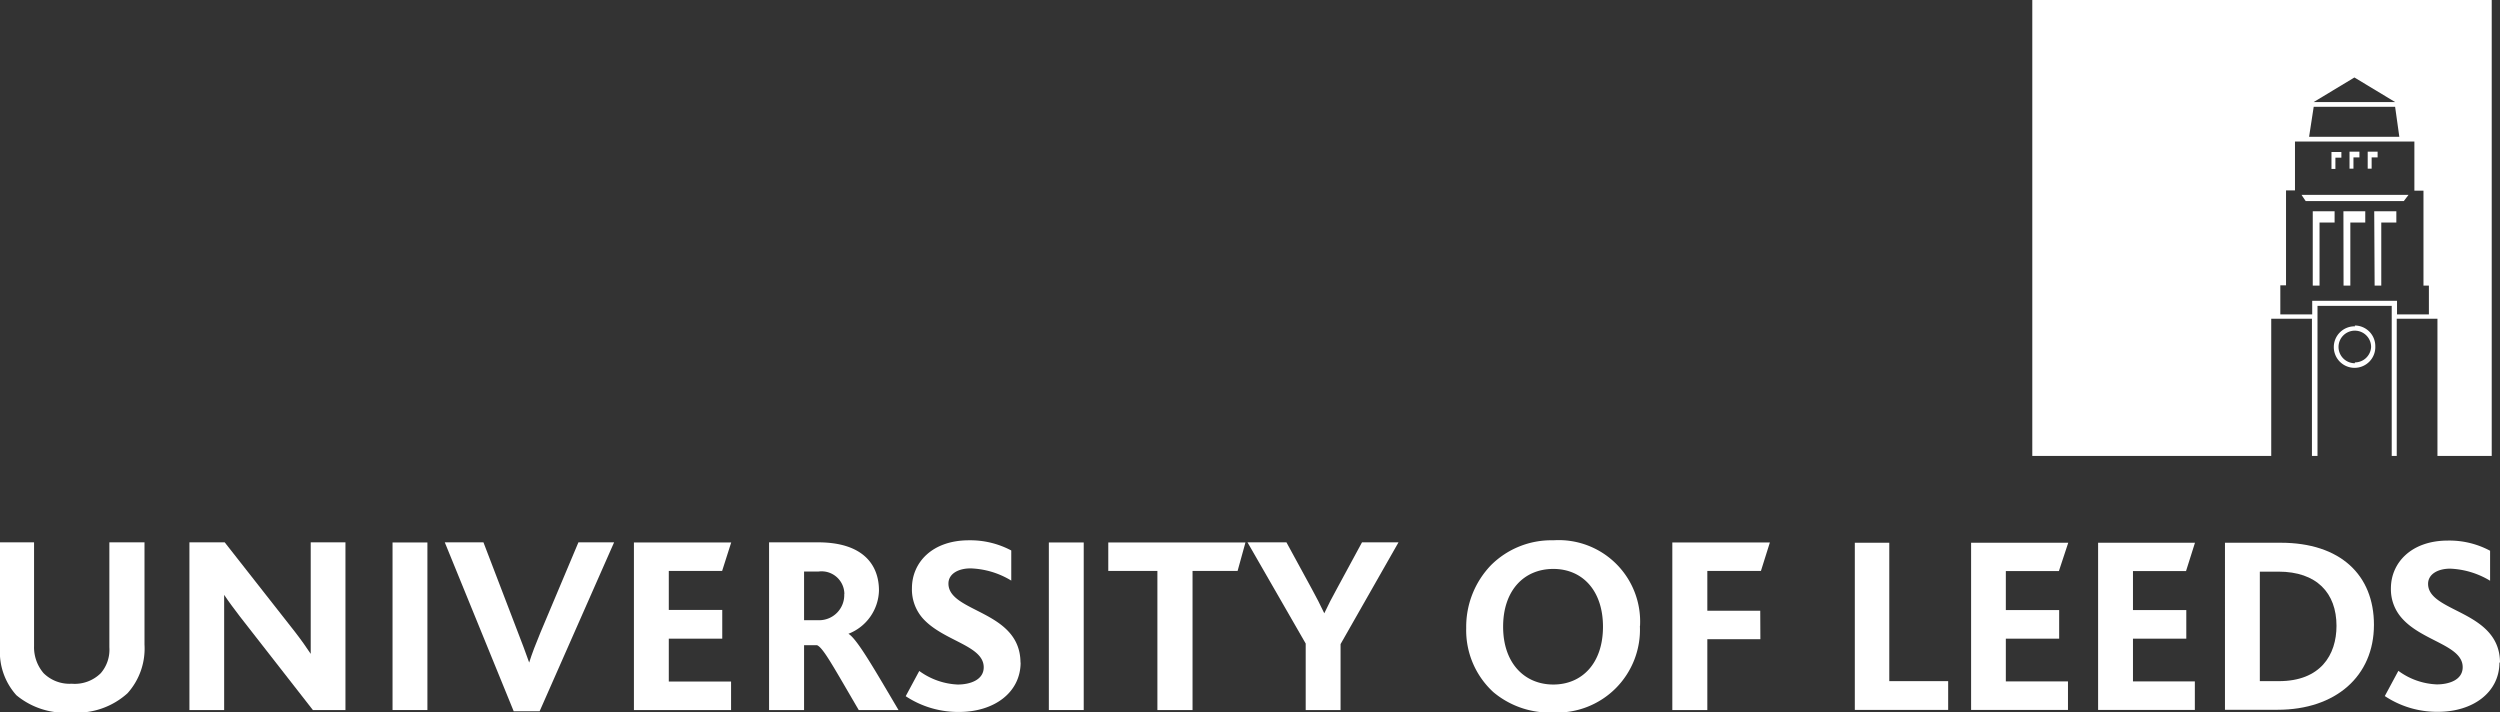 <svg id="Layer_1" data-name="Layer 1" xmlns="http://www.w3.org/2000/svg" viewBox="0 0 184.25 52.51"><rect x="0" y="0" width="184.25" height="52.51" fill="#333333" stroke="none"/><defs><style>.cls-1,.cls-2{fill:#fff;}.cls-2{fill-rule:evenodd;}</style></defs><path class="cls-1" d="M176.73,13.89h.44v-.42h-.73v1.25h.29Zm-1.34,0h.44v-.42h-.73v1.25h.29ZM151.72,2.29v33.6h17.61V25.78h3V35.89h.41V24.83h5.47V35.89h.37V25.78h3V35.89h4V2.29ZM175.46,8l3,1.81h-6Zm-3,2.16h6l.31,2.21h-6.65Zm8.49,15.3h-2.35v-1h-6.25v1H170V23.32h.42v-7h.66V12.72h8.8v3.62h.67v7h.4Zm-4-2.12h.49V18.69h1.11v-.83h-1.63Zm-5.08-6.23h7.23l.35-.46h-7.89Zm2.79,6.23h.5V18.69h1.1v-.83h-1.61Zm-.6-9.43h.44v-.42h-.73v1.25h.29Zm-1.67,9.43h.5V18.69H174v-.83h-1.61Zm3.11,3A1.53,1.53,0,1,0,177,27.81,1.52,1.52,0,0,0,175.49,26.28Zm0,2.72a1.2,1.2,0,1,1,1.19-1.19A1.2,1.2,0,0,1,175.49,29Z" transform="translate(-1.94 -2.29)"/><path class="cls-1" d="M12.59,49.8V42.26H10V50a2.64,2.64,0,0,1-.63,1.9,2.72,2.72,0,0,1-2.15.78,2.71,2.71,0,0,1-2.07-.78,2.94,2.94,0,0,1-.7-2V42.26H1.94v7.8a4.75,4.75,0,0,0,1.21,3.47A5.63,5.63,0,0,0,7.21,54.8a5.55,5.55,0,0,0,4.13-1.42,4.93,4.93,0,0,0,1.25-3.58Z" transform="translate(-1.94 -2.29)"/><path class="cls-2" d="M27.4,54.62V42.26H24.84v6.3c0,.53,0,1.33,0,1.92h0c-.34-.51-.68-1-1.16-1.62l-5.18-6.6H15.9V54.62h2.56V47.85c0-.56,0-1.31,0-1.72h0c.36.54.71,1,1.18,1.62L25,54.62Z" transform="translate(-1.94 -2.29)"/><polygon class="cls-1" points="31.5 52.33 31.5 39.98 28.93 39.98 28.93 52.33 31.5 52.33 31.5 52.33"/><path class="cls-1" d="M47.2,42.26H44.57l-2.8,6.65c-.34.82-.62,1.54-.83,2.21h0c-.25-.69-.53-1.48-.85-2.28l-2.52-6.58H34.72L39.8,54.71h1.91L47.2,42.26Z" transform="translate(-1.94 -2.29)"/><polygon class="cls-1" points="53.88 52.33 53.88 50.23 49.29 50.23 49.29 47.07 53.23 47.07 53.23 44.95 49.29 44.95 49.29 42.08 53.22 42.08 53.89 39.98 46.72 39.98 46.72 52.33 53.88 52.33 53.88 52.33"/><path class="cls-2" d="M68.16,54.62C66.3,51.47,65.1,49.38,64.47,49v0a3.52,3.52,0,0,0,2.25-3.19c0-1.91-1.19-3.55-4.49-3.55H58.62V54.62H61.2V49.84h.95c.45.17,1.2,1.57,3.08,4.78Zm-4-8.54A1.85,1.85,0,0,1,62.28,48H61.2V44.41h1.08a1.68,1.68,0,0,1,1.89,1.67Z" transform="translate(-1.94 -2.29)"/><path class="cls-1" d="M77.15,51.14c0-3.88-5.31-3.69-5.31-5.84,0-.71.71-1.12,1.63-1.12a6.14,6.14,0,0,1,3,.9l0-2.22a6.42,6.42,0,0,0-3.12-.75c-2.72,0-4.2,1.65-4.2,3.53a3.22,3.22,0,0,0,.78,2.2c1.51,1.71,4.51,2,4.51,3.63,0,.93-1,1.27-1.92,1.27a5.18,5.18,0,0,1-2.83-1l-1,1.86a7,7,0,0,0,3.94,1.16c2.54,0,4.53-1.4,4.53-3.66Z" transform="translate(-1.94 -2.29)"/><polygon class="cls-1" points="79.87 52.33 79.87 39.98 77.3 39.98 77.3 52.33 79.87 52.33 79.87 52.33"/><polygon class="cls-1" points="91.79 39.98 81.68 39.98 81.68 42.08 85.3 42.08 85.3 52.33 87.89 52.33 87.89 42.08 91.21 42.08 91.79 39.98 91.79 39.98"/><path class="cls-1" d="M105,42.26h-2.68l-1.89,3.49c-.29.52-.63,1.18-.89,1.74h0c-.26-.56-.62-1.25-.91-1.78l-1.88-3.45H93.88l4.29,7.46v4.9h2.57V49.76l4.27-7.5Z" transform="translate(-1.94 -2.29)"/><path class="cls-2" d="M122.81,48.42a6,6,0,0,0-6.39-6.31,6.29,6.29,0,0,0-4.6,1.84A6.54,6.54,0,0,0,110,48.57a6.18,6.18,0,0,0,2,4.73,6.45,6.45,0,0,0,4.41,1.5,6.11,6.11,0,0,0,6.39-6.38Zm-2.73.06c0,2.7-1.55,4.26-3.66,4.26s-3.7-1.56-3.7-4.26,1.56-4.26,3.7-4.26,3.66,1.59,3.66,4.26Z" transform="translate(-1.94 -2.29)"/><polygon class="cls-1" points="130.44 39.98 123.25 39.98 123.25 52.33 125.83 52.33 125.83 47.11 129.74 47.11 129.73 45.01 125.83 45.01 125.83 42.08 129.78 42.08 130.44 39.98 130.44 39.98"/><polygon class="cls-1" points="143.58 52.32 143.58 50.2 139.24 50.2 139.24 40 136.7 40 136.7 52.32 143.58 52.32 143.58 52.32"/><polygon class="cls-1" points="152.41 52.32 152.41 50.22 147.83 50.22 147.83 47.07 151.76 47.07 151.76 44.96 147.83 44.96 147.83 42.09 151.74 42.09 152.43 40 145.27 40 145.27 52.32 152.41 52.32 152.41 52.32"/><polygon class="cls-1" points="161.76 52.32 161.76 50.22 157.2 50.22 157.2 47.07 161.13 47.07 161.13 44.96 157.2 44.96 157.2 42.09 161.11 42.09 161.77 40 154.63 40 154.63 52.32 161.76 52.32 161.76 52.32"/><path class="cls-2" d="M176.9,48.34c0-3.68-2.48-6.05-6.87-6.05h-4.11V54.6h3.88c4.27,0,7.1-2.47,7.1-6.26Zm-2.76.07c0,2.16-1.19,4.08-4.24,4.08h-1.41V44.42h1.37c2.82,0,4.28,1.57,4.28,4Z" transform="translate(-1.94 -2.29)"/><path class="cls-1" d="M186.19,51.14c0-3.88-5.3-3.69-5.3-5.82,0-.71.71-1.12,1.63-1.12a6.15,6.15,0,0,1,2.94.89l0-2.21a6.35,6.35,0,0,0-3.11-.75c-2.71,0-4.2,1.65-4.2,3.52a3.19,3.19,0,0,0,.8,2.19c1.49,1.71,4.49,2,4.49,3.62,0,.94-1,1.27-1.91,1.27a5.1,5.1,0,0,1-2.83-1l-1,1.86a6.94,6.94,0,0,0,3.93,1.16c2.53,0,4.52-1.4,4.52-3.65Z" transform="translate(-1.94 -2.29)"/></svg>